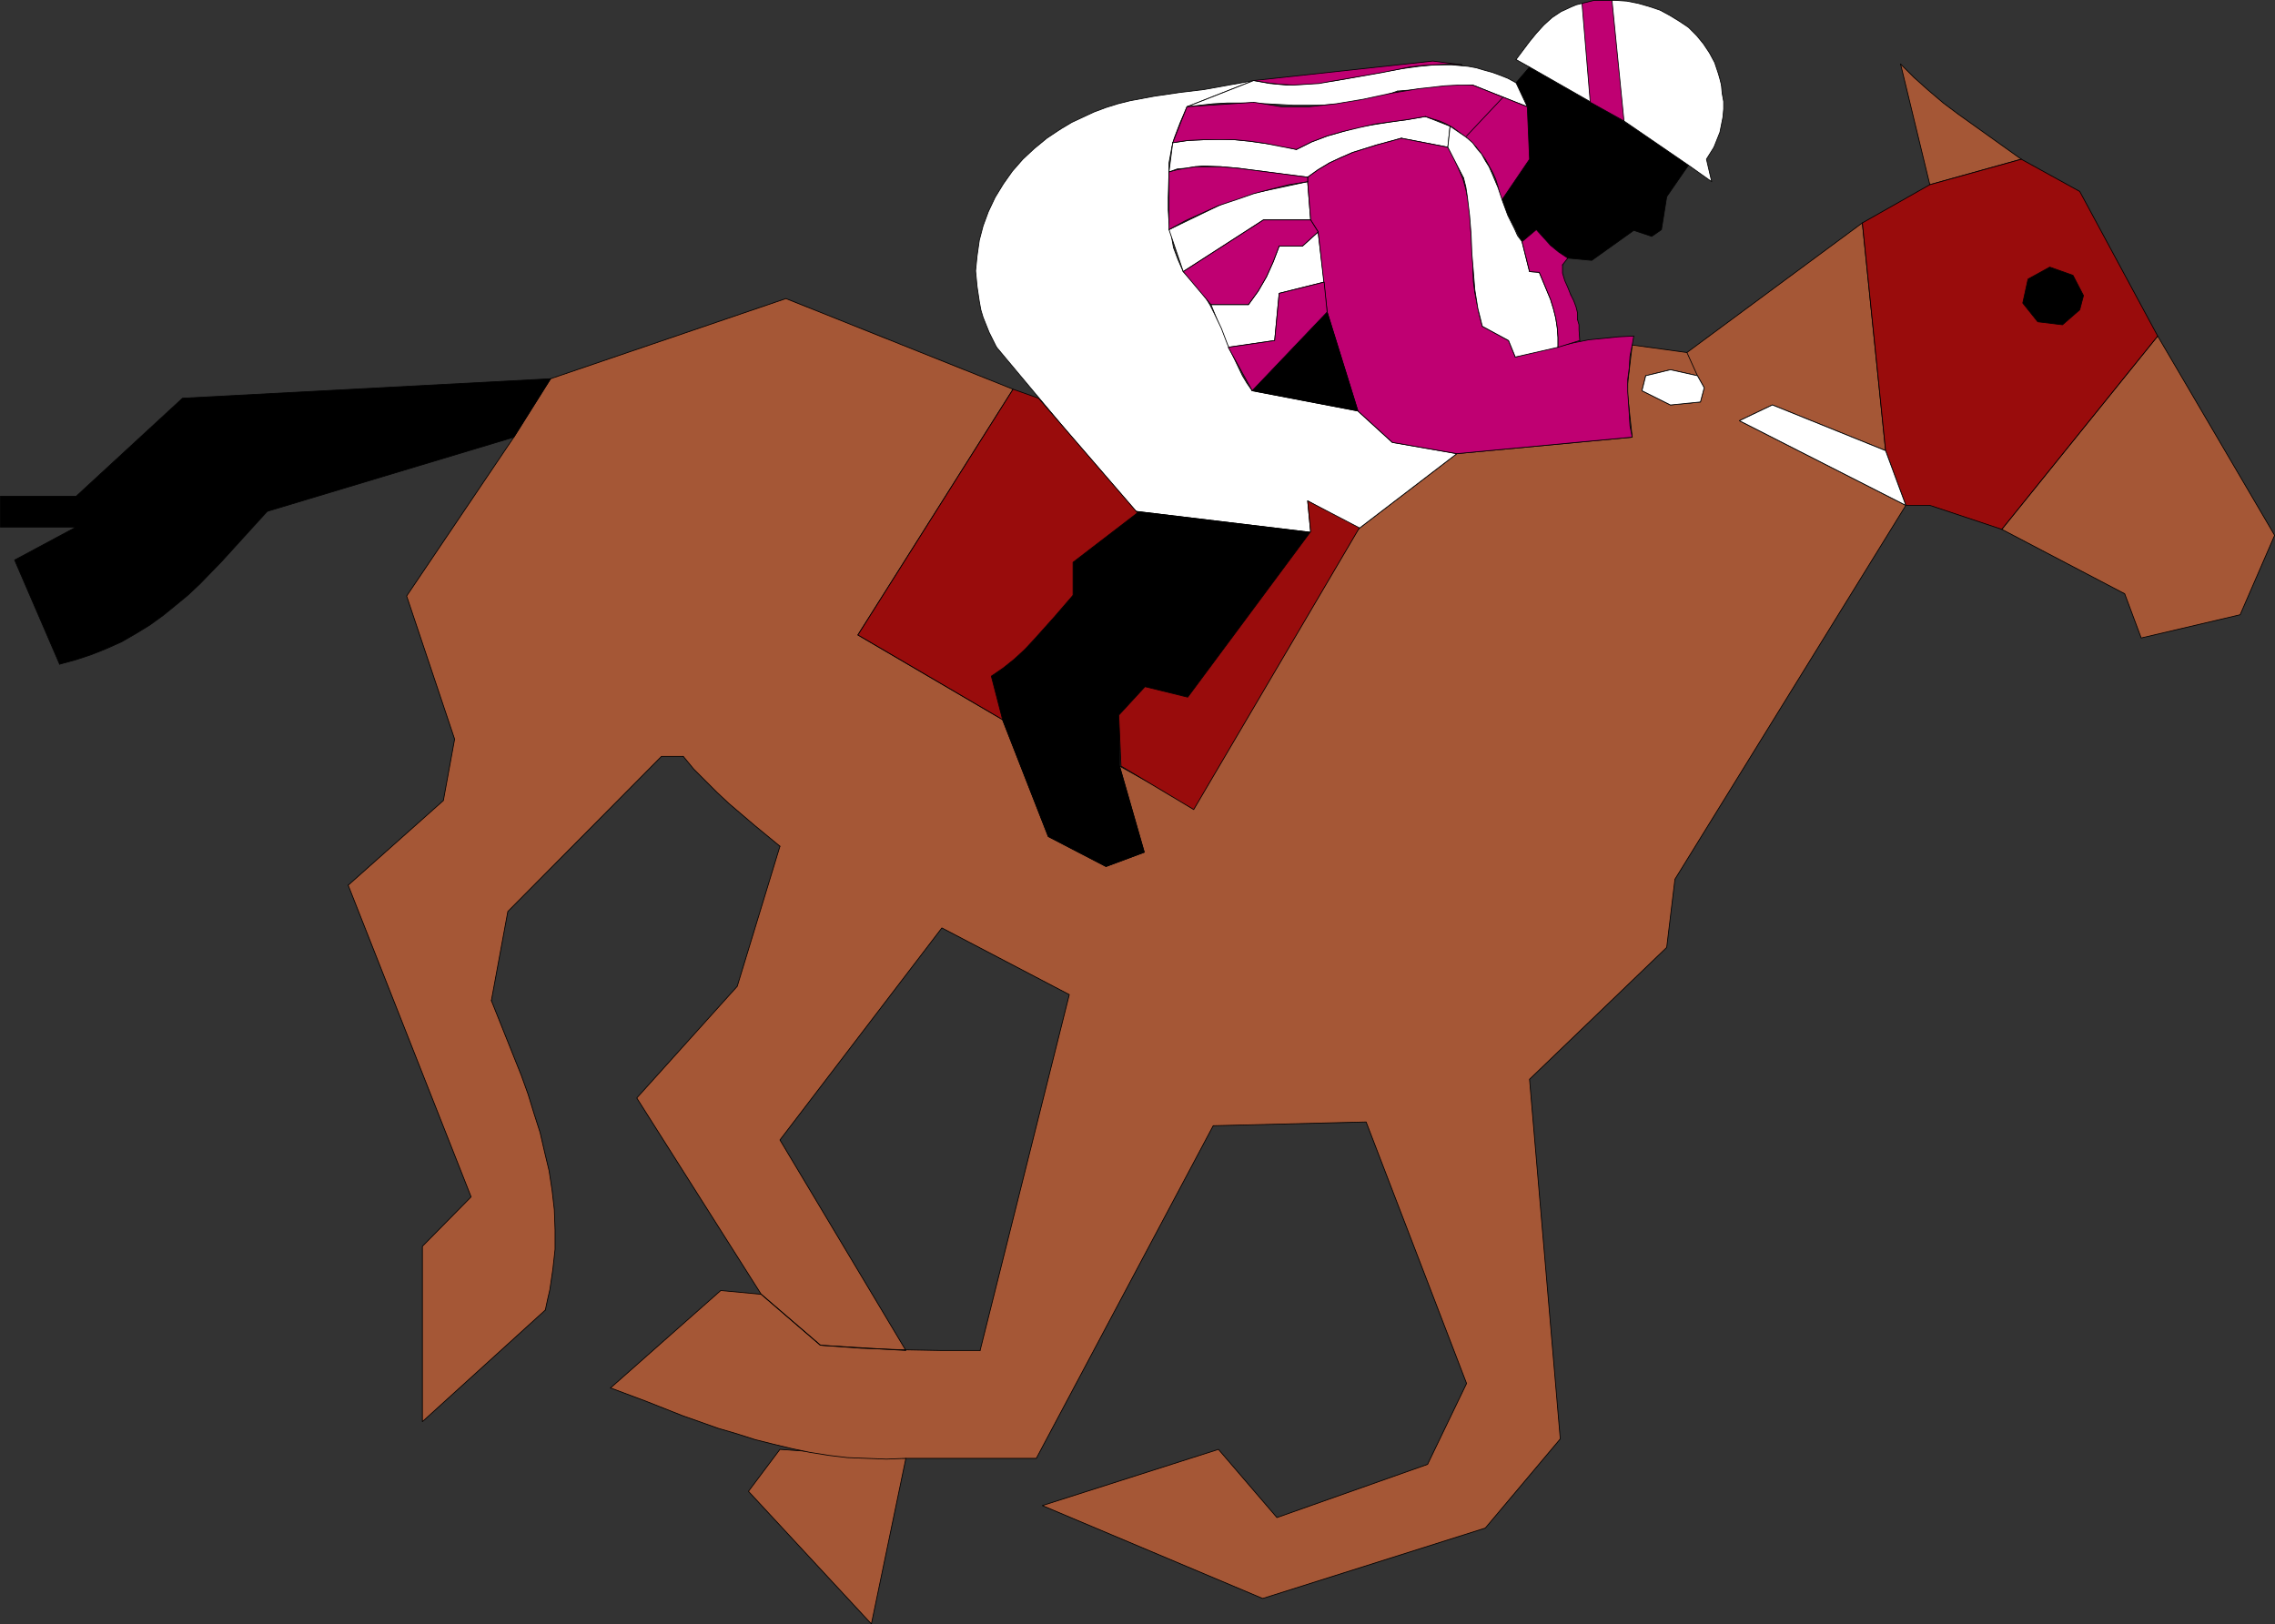 <?xml version="1.0" encoding="UTF-8" standalone="no"?>
<svg
   version="1.0"
   width="129.766mm"
   height="92.671mm"
   id="svg136"
   sodipodi:docname="Horse Racing 18.wmf"
   xmlns:inkscape="http://www.inkscape.org/namespaces/inkscape"
   xmlns:sodipodi="http://sodipodi.sourceforge.net/DTD/sodipodi-0.dtd"
   xmlns="http://www.w3.org/2000/svg"
   xmlns:svg="http://www.w3.org/2000/svg">
  <rect width="100%" height="100%" fill="#333333" stroke="none"/>
  <sodipodi:namedview
     id="namedview136"
     pagecolor="#ffffff"
     bordercolor="#000000"
     borderopacity="0.25"
     inkscape:showpageshadow="2"
     inkscape:pageopacity="0.0"
     inkscape:pagecheckerboard="0"
     inkscape:deskcolor="#d1d1d1"
     inkscape:document-units="mm" />
  <defs
     id="defs1">
    <pattern
       id="WMFhbasepattern"
       patternUnits="userSpaceOnUse"
       width="6"
       height="6"
       x="0"
       y="0" />
  </defs>
  <path
     style="fill:#ffffff;fill-opacity:1;fill-rule:evenodd;stroke:none"
     d="m 264.781,74.881 10.019,-1.454 0.97,-10.178 9.696,-2.423 -1.293,-10.824 -3.394,3.07 h -5.01 l -1.293,3.393 -1.454,3.231 -1.778,3.07 -2.101,2.908 h -8.08 z"
     id="path1" />
  <path
     style="fill:none;stroke:#000000;stroke-width:0.162px;stroke-linecap:round;stroke-linejoin:round;stroke-miterlimit:4;stroke-dasharray:none;stroke-opacity:1"
     d="m 264.781,74.881 10.019,-1.454 0.97,-10.178 9.696,-2.423 -1.293,-10.824 -3.394,3.07 h -5.01"
     id="path2" />
  <path
     style="fill:none;stroke:#000000;stroke-width:0.162px;stroke-linecap:round;stroke-linejoin:round;stroke-miterlimit:4;stroke-dasharray:none;stroke-opacity:1"
     d="m 275.77,53.071 -1.293,3.393 -1.454,3.231 -1.778,3.07 -2.101,2.908"
     id="path3" />
  <path
     style="fill:none;stroke:#000000;stroke-width:0.162px;stroke-linecap:round;stroke-linejoin:round;stroke-miterlimit:4;stroke-dasharray:none;stroke-opacity:1"
     d="m 269.144,65.673 h -8.08 l 3.717,9.209"
     id="path4" />
  <path
     style="fill:#000000;fill-opacity:1;fill-rule:evenodd;stroke:none"
     d="m 323.604,43.378 6.141,-9.047 -0.485,-11.309 -2.424,-5.17 2.909,-3.393 8.726,5.008 8.726,5.008 4.363,2.746 4.202,2.585 4.202,2.908 4.04,2.908 -4.686,6.785 -1.131,7.108 -2.101,1.454 -3.878,-1.292 -9.05,6.462 -5.171,-0.485 -1.939,-1.292 -1.778,-1.454 -1.454,-1.616 -1.616,-1.777 -3.07,2.585 z"
     id="path5" />
  <path
     style="fill:none;stroke:#000000;stroke-width:0.162px;stroke-linecap:round;stroke-linejoin:round;stroke-miterlimit:4;stroke-dasharray:none;stroke-opacity:1"
     d="m 323.604,43.378 6.141,-9.047 -0.485,-11.309 -2.424,-5.17 2.909,-3.393"
     id="path6" />
  <path
     style="fill:none;stroke:#000000;stroke-width:0.162px;stroke-linecap:round;stroke-linejoin:round;stroke-miterlimit:4;stroke-dasharray:none;stroke-opacity:1"
     d="m 329.744,14.459 8.726,5.008 8.726,5.008 4.363,2.746 4.202,2.585 4.202,2.908 4.04,2.908"
     id="path7" />
  <path
     style="fill:none;stroke:#000000;stroke-width:0.162px;stroke-linecap:round;stroke-linejoin:round;stroke-miterlimit:4;stroke-dasharray:none;stroke-opacity:1"
     d="m 364.004,35.623 -4.686,6.785 -1.131,7.108 -2.101,1.454 -3.878,-1.292 -9.05,6.462 -5.171,-0.485"
     id="path8" />
  <path
     style="fill:none;stroke:#000000;stroke-width:0.162px;stroke-linecap:round;stroke-linejoin:round;stroke-miterlimit:4;stroke-dasharray:none;stroke-opacity:1"
     d="m 337.986,55.656 -1.939,-1.292 -1.778,-1.454 -1.454,-1.616 -1.616,-1.777"
     id="path9" />
  <path
     style="fill:none;stroke:#000000;stroke-width:0.162px;stroke-linecap:round;stroke-linejoin:round;stroke-miterlimit:4;stroke-dasharray:none;stroke-opacity:1"
     d="m 331.199,49.517 -3.07,2.585 -4.525,-8.724"
     id="path10" />
  <path
     style="fill:#a55736;fill-opacity:1;fill-rule:evenodd;stroke:none"
     d="m 431.552,114.14 26.502,13.894 3.555,9.532 21.331,-5.008 7.434,-17.125 -25.21,-42.974 z"
     id="path11" />
  <path
     style="fill:none;stroke:#000000;stroke-width:0.162px;stroke-linecap:round;stroke-linejoin:round;stroke-miterlimit:4;stroke-dasharray:none;stroke-opacity:1"
     d="m 431.552,114.14 26.502,13.894 3.555,9.532 21.331,-5.008 7.434,-17.125 -25.21,-42.974 -33.613,41.682"
     id="path12" />
  <path
     style="fill:#a55736;fill-opacity:1;fill-rule:evenodd;stroke:none"
     d="m 416.039,39.824 -6.302,-26.011 2.909,2.908 3.07,2.746 3.232,2.746 3.232,2.423 6.787,4.847 6.787,4.847 z"
     id="path13" />
  <path
     style="fill:none;stroke:#000000;stroke-width:0.162px;stroke-linecap:round;stroke-linejoin:round;stroke-miterlimit:4;stroke-dasharray:none;stroke-opacity:1"
     d="M 416.039,39.824 409.736,13.813"
     id="path14" />
  <path
     style="fill:none;stroke:#000000;stroke-width:0.162px;stroke-linecap:round;stroke-linejoin:round;stroke-miterlimit:4;stroke-dasharray:none;stroke-opacity:1"
     d="m 409.736,13.813 2.909,2.908 3.07,2.746 3.232,2.746 3.232,2.423 6.787,4.847 6.787,4.847"
     id="path15" />
  <path
     style="fill:none;stroke:#000000;stroke-width:0.162px;stroke-linecap:round;stroke-linejoin:round;stroke-miterlimit:4;stroke-dasharray:none;stroke-opacity:1"
     d="m 435.754,34.331 -19.715,5.493"
     id="path16" />
  <path
     style="fill:#a55736;fill-opacity:1;fill-rule:evenodd;stroke:none"
     d="m 195.293,314.47 -7.434,35.704 -26.502,-28.595 6.787,-9.047 z"
     id="path17" />
  <path
     style="fill:none;stroke:#000000;stroke-width:0.162px;stroke-linecap:round;stroke-linejoin:round;stroke-miterlimit:4;stroke-dasharray:none;stroke-opacity:1"
     d="m 195.293,314.47 -7.434,35.704 -26.502,-28.595 6.787,-9.047 27.149,1.939"
     id="path18" />
  <path
     style="fill:#a55736;fill-opacity:1;fill-rule:evenodd;stroke:none"
     d="m 75.063,190.879 26.502,67.207 -10.504,10.663 v 37.804 l 26.502,-24.072 0.485,-2.262 0.485,-2.1 0.646,-4.362 0.485,-4.362 v -4.2 l -0.162,-4.362 -0.485,-4.2 -0.646,-4.2 -0.97,-4.039 -0.97,-4.2 -1.293,-4.039 -1.293,-4.2 -1.454,-4.039 -3.232,-8.078 -3.232,-8.078 3.555,-19.225 33.128,-33.442 h 4.686 l 2.262,2.746 2.586,2.585 2.424,2.423 2.586,2.423 5.494,4.685 5.494,4.524 -9.211,30.211 -21.654,24.072 26.826,42.328 12.766,10.986 18.422,1.131 -27.149,-45.397 34.906,-45.72 27.472,14.379 -19.23,76.739 h -8.565 l -8.565,-0.162 -8.565,-0.323 -8.726,-0.646 -12.766,-10.986 -8.726,-0.808 -23.755,21.002 7.757,2.908 7.757,3.07 7.757,2.746 3.878,1.131 4.04,1.292 3.878,0.969 4.04,0.969 3.878,0.808 4.04,0.646 4.04,0.485 4.202,0.162 4.202,0.162 4.202,-0.162 h 28.118 l 38.138,-71.731 32.966,-0.808 21.654,56.383 -8.403,17.448 -32.482,11.471 -12.605,-14.702 -37.976,12.117 47.51,20.033 47.995,-15.186 16.16,-19.225 -6.626,-77.547 29.573,-28.434 1.778,-14.702 49.773,-80.617 -35.875,-18.256 7.11,-3.393 24.402,9.855 -5.01,-49.113 -37.814,27.949 2.262,5.008 1.454,2.585 -0.808,3.07 -6.464,0.646 -6.141,-3.07 0.808,-3.231 5.333,-1.292 5.818,1.292 -2.262,-5.008 -11.797,-1.616 -1.131,9.532 1.131,10.34 -37.814,3.554 -21.331,16.317 -35.39,59.937 -15.998,-8.886 5.333,18.579 -8.242,3.07 -12.443,-6.462 -9.858,-25.203 -31.189,-18.256 33.451,-52.99 -48.965,-19.548 -50.742,17.287 -7.918,12.601 -23.109,34.25 10.342,30.857 -2.424,13.248 z"
     id="path19" />
  <path
     style="fill:none;stroke:#000000;stroke-width:0.162px;stroke-linecap:round;stroke-linejoin:round;stroke-miterlimit:4;stroke-dasharray:none;stroke-opacity:1"
     d="m 75.063,190.879 26.502,67.207 -10.504,10.663 v 37.804 l 26.502,-24.072"
     id="path20" />
  <path
     style="fill:none;stroke:#000000;stroke-width:0.162px;stroke-linecap:round;stroke-linejoin:round;stroke-miterlimit:4;stroke-dasharray:none;stroke-opacity:1"
     d="m 117.564,282.481 0.485,-2.262 0.485,-2.1 0.646,-4.362 0.485,-4.362 v -4.2 l -0.162,-4.362 -0.485,-4.2 -0.646,-4.2 -0.97,-4.039 -0.97,-4.2 -1.293,-4.039 -1.293,-4.2 -1.454,-4.039 -3.232,-8.078 -3.232,-8.078"
     id="path21" />
  <path
     style="fill:none;stroke:#000000;stroke-width:0.162px;stroke-linecap:round;stroke-linejoin:round;stroke-miterlimit:4;stroke-dasharray:none;stroke-opacity:1"
     d="m 105.929,215.759 3.555,-19.225 33.128,-33.442 h 4.686"
     id="path22" />
  <path
     style="fill:none;stroke:#000000;stroke-width:0.162px;stroke-linecap:round;stroke-linejoin:round;stroke-miterlimit:4;stroke-dasharray:none;stroke-opacity:1"
     d="m 147.298,163.091 2.262,2.746 2.586,2.585 2.424,2.423 2.586,2.423 5.494,4.685 5.494,4.524"
     id="path23" />
  <path
     style="fill:none;stroke:#000000;stroke-width:0.162px;stroke-linecap:round;stroke-linejoin:round;stroke-miterlimit:4;stroke-dasharray:none;stroke-opacity:1"
     d="m 168.145,182.478 -9.211,30.211 -21.654,24.072 26.826,42.328 12.766,10.986 18.422,1.131 -27.149,-45.397 34.906,-45.72 27.472,14.379 -19.23,76.739"
     id="path24" />
  <path
     style="fill:none;stroke:#000000;stroke-width:0.162px;stroke-linecap:round;stroke-linejoin:round;stroke-miterlimit:4;stroke-dasharray:none;stroke-opacity:1"
     d="m 211.292,291.205 h -8.565 l -8.565,-0.162 -8.565,-0.323 -8.726,-0.646"
     id="path25" />
  <path
     style="fill:none;stroke:#000000;stroke-width:0.162px;stroke-linecap:round;stroke-linejoin:round;stroke-miterlimit:4;stroke-dasharray:none;stroke-opacity:1"
     d="m 176.871,290.075 -12.766,-10.986 -8.726,-0.808 -23.755,21.002"
     id="path26" />
  <path
     style="fill:none;stroke:#000000;stroke-width:0.162px;stroke-linecap:round;stroke-linejoin:round;stroke-miterlimit:4;stroke-dasharray:none;stroke-opacity:1"
     d="m 131.623,299.283 7.757,2.908 7.757,3.07 7.757,2.746 3.878,1.131 4.04,1.292 3.878,0.969 4.04,0.969 3.878,0.808 4.04,0.646 4.04,0.485 4.202,0.162 4.202,0.162 4.202,-0.162"
     id="path27" />
  <path
     style="fill:none;stroke:#000000;stroke-width:0.162px;stroke-linecap:round;stroke-linejoin:round;stroke-miterlimit:4;stroke-dasharray:none;stroke-opacity:1"
     d="m 195.293,314.47 h 28.118 l 38.138,-71.731 32.966,-0.808 21.654,56.383 -8.403,17.448 -32.482,11.471 -12.605,-14.702 -37.976,12.117 47.51,20.033 47.995,-15.186 16.16,-19.225 -6.626,-77.547 29.573,-28.434 1.778,-14.702 49.773,-80.617 -35.875,-18.256 7.11,-3.393 24.402,9.855 -5.01,-49.113 -37.814,27.949 2.262,5.008 1.454,2.585 -0.808,3.07 -6.464,0.646 -6.141,-3.07 0.808,-3.231 5.333,-1.292 5.818,1.292 -2.262,-5.008 -11.797,-1.616 -1.131,9.532 1.131,10.34 -37.814,3.554 -21.331,16.317 -35.39,59.937 -15.998,-8.886 5.333,18.579 -8.242,3.07 -12.443,-6.462 -9.858,-25.203 -31.189,-18.256 33.451,-52.99 -48.965,-19.548 -50.742,17.287 -7.918,12.601 -23.109,34.25 10.342,30.857 -2.424,13.248 -20.523,18.256"
     id="path28" />
  <path
     style="fill:#000000;fill-opacity:1;fill-rule:evenodd;stroke:none"
     d="M 118.695,81.667 39.35,85.867 16.402,107.031 H 0.081 v 6.624 H 16.402 l -13.251,7.108 9.696,22.456 3.555,-0.969 3.394,-1.131 3.232,-1.292 3.232,-1.454 3.07,-1.777 2.909,-1.777 2.909,-2.1 2.586,-2.1 2.747,-2.262 2.586,-2.423 4.848,-5.008 4.848,-5.331 4.848,-5.331 53.166,-15.994 z"
     id="path29" />
  <path
     style="fill:none;stroke:#000000;stroke-width:0.162px;stroke-linecap:round;stroke-linejoin:round;stroke-miterlimit:4;stroke-dasharray:none;stroke-opacity:1"
     d="M 118.695,81.667 39.35,85.867 16.402,107.031 H 0.081 v 6.624 H 16.402 l -13.251,7.108 9.696,22.456"
     id="path30" />
  <path
     style="fill:none;stroke:#000000;stroke-width:0.162px;stroke-linecap:round;stroke-linejoin:round;stroke-miterlimit:4;stroke-dasharray:none;stroke-opacity:1"
     d="m 12.847,143.22 3.555,-0.969 3.394,-1.131 3.232,-1.292 3.232,-1.454 3.07,-1.777 2.909,-1.777 2.909,-2.1 2.586,-2.1 2.747,-2.262 2.586,-2.423 4.848,-5.008 4.848,-5.331 4.848,-5.331"
     id="path31" />
  <path
     style="fill:none;stroke:#000000;stroke-width:0.162px;stroke-linecap:round;stroke-linejoin:round;stroke-miterlimit:4;stroke-dasharray:none;stroke-opacity:1"
     d="M 57.61,110.262 110.777,94.268 118.695,81.667"
     id="path32" />
  <path
     style="fill:#ffffff;fill-opacity:1;fill-rule:evenodd;stroke:none"
     d="m 282.557,114.786 -0.646,-6.785 10.827,6.139 21.331,-16.317 -13.898,-2.423 -7.434,-6.785 -22.786,-4.362 -1.131,-1.616 -0.97,-1.616 -1.616,-3.393 -1.616,-3.393 -1.293,-3.393 -1.616,-3.393 -0.808,-1.616 -0.97,-1.616 -0.97,-1.454 -1.293,-1.454 -1.293,-1.454 -1.293,-1.292 -1.131,-2.585 -0.97,-2.585 -0.485,-2.746 -0.485,-2.746 -0.162,-2.585 v -2.746 l 0.162,-5.493 V 35.139 l 0.323,-1.777 0.323,-1.777 0.485,-1.777 1.293,-3.393 1.454,-3.393 14.382,-5.654 -2.586,0.485 -2.747,0.485 -5.333,0.969 -5.333,0.646 -5.494,0.808 -5.171,0.969 -2.586,0.646 -2.586,0.808 -2.586,0.969 -2.424,1.131 -2.424,1.131 -2.424,1.454 -2.909,1.939 -2.747,2.262 -2.424,2.262 -2.262,2.585 -1.939,2.746 -1.778,2.908 -1.454,3.07 -1.131,3.07 -0.808,3.07 -0.485,3.393 -0.323,3.231 0.323,3.393 0.485,3.231 0.323,1.777 0.485,1.616 0.646,1.616 0.646,1.616 0.808,1.616 0.808,1.616 7.434,8.886 7.434,8.886 15.19,17.61 z"
     id="path33" />
  <path
     style="fill:none;stroke:#000000;stroke-width:0.162px;stroke-linecap:round;stroke-linejoin:round;stroke-miterlimit:4;stroke-dasharray:none;stroke-opacity:1"
     d="m 282.557,114.786 -0.646,-6.785 10.827,6.139 21.331,-16.317 -13.898,-2.423 -7.434,-6.785 -22.786,-4.362"
     id="path34" />
  <path
     style="fill:none;stroke:#000000;stroke-width:0.162px;stroke-linecap:round;stroke-linejoin:round;stroke-miterlimit:4;stroke-dasharray:none;stroke-opacity:1"
     d="m 269.952,84.252 -1.131,-1.616 -0.97,-1.616 -1.616,-3.393 -1.616,-3.393 -1.293,-3.393 -1.616,-3.393 -0.808,-1.616 -0.97,-1.616 -0.97,-1.454 -1.293,-1.454 -1.293,-1.454 -1.293,-1.292"
     id="path35" />
  <path
     style="fill:none;stroke:#000000;stroke-width:0.162px;stroke-linecap:round;stroke-linejoin:round;stroke-miterlimit:4;stroke-dasharray:none;stroke-opacity:1"
     d="m 255.085,58.564 -1.131,-2.585 -0.97,-2.585 -0.485,-2.746 -0.485,-2.746 -0.162,-2.585 v -2.746 l 0.162,-5.493"
     id="path36" />
  <path
     style="fill:none;stroke:#000000;stroke-width:0.162px;stroke-linecap:round;stroke-linejoin:round;stroke-miterlimit:4;stroke-dasharray:none;stroke-opacity:1"
     d="M 252.015,37.077 V 35.139 l 0.323,-1.777 0.323,-1.777 0.485,-1.777 1.293,-3.393 1.454,-3.393"
     id="path37" />
  <path
     style="fill:none;stroke:#000000;stroke-width:0.162px;stroke-linecap:round;stroke-linejoin:round;stroke-miterlimit:4;stroke-dasharray:none;stroke-opacity:1"
     d="m 255.893,23.022 14.382,-5.654"
     id="path38" />
  <path
     style="fill:none;stroke:#000000;stroke-width:0.162px;stroke-linecap:round;stroke-linejoin:round;stroke-miterlimit:4;stroke-dasharray:none;stroke-opacity:1"
     d="m 270.276,17.367 -2.586,0.485 -2.747,0.485 -5.333,0.969 -5.333,0.646 -5.494,0.808 -5.171,0.969 -2.586,0.646 -2.586,0.808 -2.586,0.969 -2.424,1.131 -2.424,1.131 -2.424,1.454"
     id="path39" />
  <path
     style="fill:none;stroke:#000000;stroke-width:0.162px;stroke-linecap:round;stroke-linejoin:round;stroke-miterlimit:4;stroke-dasharray:none;stroke-opacity:1"
     d="m 228.583,27.869 -2.909,1.939 -2.747,2.262 -2.424,2.262 -2.262,2.585 -1.939,2.746 -1.778,2.908 -1.454,3.07 -1.131,3.07 -0.808,3.07 -0.485,3.393 -0.323,3.231 0.323,3.393 0.485,3.231 0.323,1.777 0.485,1.616 0.646,1.616 0.646,1.616 0.808,1.616 0.808,1.616"
     id="path40" />
  <path
     style="fill:none;stroke:#000000;stroke-width:0.162px;stroke-linecap:round;stroke-linejoin:round;stroke-miterlimit:4;stroke-dasharray:none;stroke-opacity:1"
     d="m 214.847,74.881 7.434,8.886 7.434,8.886 15.19,17.61"
     id="path41" />
  <path
     style="fill:none;stroke:#000000;stroke-width:0.162px;stroke-linecap:round;stroke-linejoin:round;stroke-miterlimit:4;stroke-dasharray:none;stroke-opacity:1"
     d="m 244.905,110.262 37.653,4.524"
     id="path42" />
  <path
     style="fill:#000000;fill-opacity:1;fill-rule:evenodd;stroke:none"
     d="m 241.349,165.191 v -10.986 l 5.979,-5.978 8.888,2.1 26.341,-35.542 -37.653,-4.524 -13.574,10.501 v 7.27 l -1.939,2.423 -2.101,2.423 -4.04,4.685 -2.101,2.262 -2.424,2.1 -2.424,2.1 -2.586,1.777 2.424,9.37 9.858,25.203 12.443,6.462 8.242,-3.07 z"
     id="path43" />
  <path
     style="fill:none;stroke:#000000;stroke-width:0.162px;stroke-linecap:round;stroke-linejoin:round;stroke-miterlimit:4;stroke-dasharray:none;stroke-opacity:1"
     d="m 241.349,165.191 v -10.986 l 5.979,-5.978 8.888,2.1 26.341,-35.542 -37.653,-4.524 -13.574,10.501 v 7.27"
     id="path44" />
  <path
     style="fill:none;stroke:#000000;stroke-width:0.162px;stroke-linecap:round;stroke-linejoin:round;stroke-miterlimit:4;stroke-dasharray:none;stroke-opacity:1"
     d="m 231.33,128.033 -1.939,2.423 -2.101,2.423 -4.04,4.685 -2.101,2.262 -2.424,2.1 -2.424,2.1 -2.586,1.777"
     id="path45" />
  <path
     style="fill:none;stroke:#000000;stroke-width:0.162px;stroke-linecap:round;stroke-linejoin:round;stroke-miterlimit:4;stroke-dasharray:none;stroke-opacity:1"
     d="m 213.716,145.805 2.424,9.37 9.858,25.203 12.443,6.462 8.242,-3.07 -5.333,-18.579"
     id="path46" />
  <path
     style="fill:#ffffff;fill-opacity:1;fill-rule:evenodd;stroke:none"
     d="m 255.893,23.022 2.747,-0.323 2.909,-0.323 2.909,-0.162 h 2.909 l 5.656,0.162 5.818,0.323 h 5.656 l 2.747,-0.162 2.909,-0.162 2.747,-0.485 2.747,-0.485 2.909,-0.808 2.747,-0.969 16.16,-1.292 11.797,4.685 -2.424,-5.17 -1.778,-0.969 -1.616,-0.646 -1.778,-0.646 -1.778,-0.485 -1.616,-0.485 -1.778,-0.323 -3.555,-0.323 h -3.555 l -3.394,0.323 -3.555,0.485 -3.717,0.646 -7.11,1.292 -3.555,0.646 -3.555,0.485 -3.555,0.323 -3.555,0.162 -3.555,-0.323 -1.778,-0.323 -1.778,-0.323 z"
     id="path47" />
  <path
     style="fill:none;stroke:#000000;stroke-width:0.162px;stroke-linecap:round;stroke-linejoin:round;stroke-miterlimit:4;stroke-dasharray:none;stroke-opacity:1"
     d="m 255.893,23.022 2.747,-0.323 2.909,-0.323 2.909,-0.162 h 2.909 l 5.656,0.162 5.818,0.323 h 5.656 l 2.747,-0.162 2.909,-0.162 2.747,-0.485 2.747,-0.485 2.909,-0.808 2.747,-0.969"
     id="path48" />
  <path
     style="fill:none;stroke:#000000;stroke-width:0.162px;stroke-linecap:round;stroke-linejoin:round;stroke-miterlimit:4;stroke-dasharray:none;stroke-opacity:1"
     d="m 301.303,19.629 16.16,-1.292 11.797,4.685 -2.424,-5.17"
     id="path49" />
  <path
     style="fill:none;stroke:#000000;stroke-width:0.162px;stroke-linecap:round;stroke-linejoin:round;stroke-miterlimit:4;stroke-dasharray:none;stroke-opacity:1"
     d="m 326.836,17.852 -1.778,-0.969 -1.616,-0.646 -1.778,-0.646 -1.778,-0.485 -1.616,-0.485 -1.778,-0.323 -3.555,-0.323 h -3.555 l -3.394,0.323 -3.555,0.485 -3.717,0.646 -7.11,1.292 -3.555,0.646 -3.555,0.485 -3.555,0.323 -3.555,0.162 -3.555,-0.323 -1.778,-0.323 -1.778,-0.323"
     id="path50" />
  <path
     style="fill:none;stroke:#000000;stroke-width:0.162px;stroke-linecap:round;stroke-linejoin:round;stroke-miterlimit:4;stroke-dasharray:none;stroke-opacity:1"
     d="M 270.276,17.367 255.893,23.022"
     id="path51" />
  <path
     style="fill:#ffffff;fill-opacity:1;fill-rule:evenodd;stroke:none"
     d="m 252.015,37.077 1.778,-0.646 1.939,-0.162 1.939,-0.323 1.778,-0.162 3.717,0.162 3.717,0.323 3.717,0.485 3.717,0.485 3.717,0.485 3.878,0.485 2.262,-1.616 2.424,-1.454 2.424,-1.131 2.586,-1.131 2.586,-0.808 2.586,-0.808 5.333,-1.454 10.019,1.939 0.485,-4.524 -5.333,-2.1 -3.717,0.646 -3.555,0.485 -7.11,1.131 -3.394,0.969 -3.394,0.969 -3.394,1.292 -1.616,0.808 -1.616,0.808 -3.394,-0.808 -3.232,-0.485 -3.394,-0.485 -3.232,-0.323 -3.394,-0.162 -3.394,0.162 -3.394,0.162 -3.232,0.485 z"
     id="path52" />
  <path
     style="fill:none;stroke:#000000;stroke-width:0.162px;stroke-linecap:round;stroke-linejoin:round;stroke-miterlimit:4;stroke-dasharray:none;stroke-opacity:1"
     d="m 252.015,37.077 1.778,-0.646 1.939,-0.162 1.939,-0.323 1.778,-0.162 3.717,0.162 3.717,0.323 3.717,0.485 3.717,0.485 3.717,0.485 3.878,0.485"
     id="path53" />
  <path
     style="fill:none;stroke:#000000;stroke-width:0.162px;stroke-linecap:round;stroke-linejoin:round;stroke-miterlimit:4;stroke-dasharray:none;stroke-opacity:1"
     d="m 281.911,38.208 2.262,-1.616 2.424,-1.454 2.424,-1.131 2.586,-1.131 2.586,-0.808 2.586,-0.808 5.333,-1.454"
     id="path54" />
  <path
     style="fill:none;stroke:#000000;stroke-width:0.162px;stroke-linecap:round;stroke-linejoin:round;stroke-miterlimit:4;stroke-dasharray:none;stroke-opacity:1"
     d="m 302.111,29.807 10.019,1.939 0.485,-4.524 -5.333,-2.1"
     id="path55" />
  <path
     style="fill:none;stroke:#000000;stroke-width:0.162px;stroke-linecap:round;stroke-linejoin:round;stroke-miterlimit:4;stroke-dasharray:none;stroke-opacity:1"
     d="m 307.282,25.122 -3.717,0.646 -3.555,0.485 -7.11,1.131 -3.394,0.969 -3.394,0.969 -3.394,1.292 -1.616,0.808 -1.616,0.808"
     id="path56" />
  <path
     style="fill:none;stroke:#000000;stroke-width:0.162px;stroke-linecap:round;stroke-linejoin:round;stroke-miterlimit:4;stroke-dasharray:none;stroke-opacity:1"
     d="m 279.487,32.231 -3.394,-0.808 -3.232,-0.485 -3.394,-0.485 -3.232,-0.323 -3.394,-0.162 -3.394,0.162 -3.394,0.162 -3.232,0.485"
     id="path57" />
  <path
     style="fill:none;stroke:#000000;stroke-width:0.162px;stroke-linecap:round;stroke-linejoin:round;stroke-miterlimit:4;stroke-dasharray:none;stroke-opacity:1"
     d="m 252.823,30.777 -0.808,6.301"
     id="path58" />
  <path
     style="fill:#ffffff;fill-opacity:1;fill-rule:evenodd;stroke:none"
     d="m 255.085,58.564 17.291,-11.147 h 10.181 l -0.646,-8.239 -15.19,3.231 -14.706,7.108 z"
     id="path59" />
  <path
     style="fill:none;stroke:#000000;stroke-width:0.162px;stroke-linecap:round;stroke-linejoin:round;stroke-miterlimit:4;stroke-dasharray:none;stroke-opacity:1"
     d="m 255.085,58.564 17.291,-11.147 h 10.181 l -0.646,-8.239 -15.19,3.231 -14.706,7.108 3.07,9.047"
     id="path60" />
  <path
     style="fill:#bf0072;fill-opacity:1;fill-rule:evenodd;stroke:none"
     d="m 351.884,94.268 -37.814,3.554 -13.898,-2.423 -7.434,-6.785 -6.626,-21.325 -0.97,-8.724 -0.97,-8.562 -1.616,-2.585 -0.646,-8.239 v -0.969 l 2.262,-1.616 2.424,-1.454 2.424,-1.131 2.586,-1.131 2.586,-0.808 2.586,-0.808 5.333,-1.454 10.019,1.939 1.293,2.262 0.97,2.262 0.97,2.262 0.646,2.262 0.485,2.423 0.323,2.423 0.323,5.008 0.323,5.008 0.162,5.008 0.323,2.423 0.485,2.423 0.485,2.423 0.646,2.423 v 0 l 5.656,3.07 1.454,3.554 3.07,-0.808 3.232,-0.808 6.302,-1.454 3.232,-0.646 3.232,-0.323 3.232,-0.323 3.232,-0.162 -0.323,1.939 -0.485,2.423 -0.162,2.585 -0.323,2.423 v 2.585 l 0.162,2.423 0.162,2.423 0.162,2.585 z"
     id="path61" />
  <path
     style="fill:none;stroke:#000000;stroke-width:0.162px;stroke-linecap:round;stroke-linejoin:round;stroke-miterlimit:4;stroke-dasharray:none;stroke-opacity:1"
     d="m 351.884,94.268 -37.814,3.554 -13.898,-2.423 -7.434,-6.785 -6.626,-21.325"
     id="path62" />
  <path
     style="fill:none;stroke:#000000;stroke-width:0.162px;stroke-linecap:round;stroke-linejoin:round;stroke-miterlimit:4;stroke-dasharray:none;stroke-opacity:1"
     d="m 286.112,67.288 -0.97,-8.724 -0.97,-8.562"
     id="path63" />
  <path
     style="fill:none;stroke:#000000;stroke-width:0.162px;stroke-linecap:round;stroke-linejoin:round;stroke-miterlimit:4;stroke-dasharray:none;stroke-opacity:1"
     d="m 284.173,50.002 -1.616,-2.585 -0.646,-8.239 v -0.969"
     id="path64" />
  <path
     style="fill:none;stroke:#000000;stroke-width:0.162px;stroke-linecap:round;stroke-linejoin:round;stroke-miterlimit:4;stroke-dasharray:none;stroke-opacity:1"
     d="m 281.911,38.208 2.262,-1.616 2.424,-1.454 2.424,-1.131 2.586,-1.131 2.586,-0.808 2.586,-0.808 5.333,-1.454"
     id="path65" />
  <path
     style="fill:none;stroke:#000000;stroke-width:0.162px;stroke-linecap:round;stroke-linejoin:round;stroke-miterlimit:4;stroke-dasharray:none;stroke-opacity:1"
     d="m 302.111,29.807 10.019,1.939"
     id="path66" />
  <path
     style="fill:none;stroke:#000000;stroke-width:0.162px;stroke-linecap:round;stroke-linejoin:round;stroke-miterlimit:4;stroke-dasharray:none;stroke-opacity:1"
     d="m 312.13,31.746 1.293,2.262 0.97,2.262 0.97,2.262 0.646,2.262 0.485,2.423 0.323,2.423 0.323,5.008 0.323,5.008 0.162,5.008 0.323,2.423 0.485,2.423 0.485,2.423 0.646,2.423"
     id="path67" />
  <path
     style="fill:none;stroke:#000000;stroke-width:0.162px;stroke-linecap:round;stroke-linejoin:round;stroke-miterlimit:4;stroke-dasharray:none;stroke-opacity:1"
     d="m 319.564,70.358 5.656,3.07 1.454,3.554"
     id="path68" />
  <path
     style="fill:none;stroke:#000000;stroke-width:0.162px;stroke-linecap:round;stroke-linejoin:round;stroke-miterlimit:4;stroke-dasharray:none;stroke-opacity:1"
     d="m 326.674,76.982 3.07,-0.808 3.232,-0.808 6.302,-1.454 3.232,-0.646 3.232,-0.323 3.232,-0.323 3.232,-0.162"
     id="path69" />
  <path
     style="fill:none;stroke:#000000;stroke-width:0.162px;stroke-linecap:round;stroke-linejoin:round;stroke-miterlimit:4;stroke-dasharray:none;stroke-opacity:1"
     d="m 352.207,72.458 -0.323,1.939"
     id="path70" />
  <path
     style="fill:none;stroke:#000000;stroke-width:0.162px;stroke-linecap:round;stroke-linejoin:round;stroke-miterlimit:4;stroke-dasharray:none;stroke-opacity:1"
     d="m 351.884,74.397 -0.485,2.423 -0.162,2.585 -0.323,2.423 v 2.585 l 0.162,2.423 0.162,2.423 0.162,2.585 0.485,2.423"
     id="path71" />
  <path
     style="fill:#ffffff;fill-opacity:1;fill-rule:evenodd;stroke:none"
     d="m 360.125,79.728 -5.333,1.292 -0.808,3.231 6.141,3.07 6.464,-0.646 0.808,-3.07 -1.454,-2.585 z"
     id="path72" />
  <path
     style="fill:none;stroke:#000000;stroke-width:0.162px;stroke-linecap:round;stroke-linejoin:round;stroke-miterlimit:4;stroke-dasharray:none;stroke-opacity:1"
     d="m 360.125,79.728 -5.333,1.292 -0.808,3.231 6.141,3.07 6.464,-0.646 0.808,-3.07 -1.454,-2.585 -5.818,-1.292"
     id="path73" />
  <path
     style="fill:#000000;fill-opacity:1;fill-rule:evenodd;stroke:none"
     d="m 269.952,84.252 16.16,-16.963 6.626,21.325 z"
     id="path74" />
  <path
     style="fill:none;stroke:#000000;stroke-width:0.162px;stroke-linecap:round;stroke-linejoin:round;stroke-miterlimit:4;stroke-dasharray:none;stroke-opacity:1"
     d="M 269.952,84.252 286.112,67.288 292.738,88.614 269.952,84.252"
     id="path75" />
  <path
     style="fill:#bf0072;fill-opacity:1;fill-rule:evenodd;stroke:none"
     d="m 286.112,67.288 -0.646,-6.462 -9.696,2.423 -0.97,10.178 -10.019,1.454 5.171,9.37 z"
     id="path76" />
  <path
     style="fill:none;stroke:#000000;stroke-width:0.162px;stroke-linecap:round;stroke-linejoin:round;stroke-miterlimit:4;stroke-dasharray:none;stroke-opacity:1"
     d="m 286.112,67.288 -0.646,-6.462 -9.696,2.423 -0.97,10.178 -10.019,1.454 5.171,9.37 16.16,-16.963"
     id="path77" />
  <path
     style="fill:#bf0072;fill-opacity:1;fill-rule:evenodd;stroke:none"
     d="m 284.173,50.002 -3.394,3.07 h -5.01 l -1.293,3.393 -1.454,3.231 -1.778,3.07 -2.101,2.908 h -8.08 l -5.979,-7.108 17.291,-11.147 h 10.181 z"
     id="path78" />
  <path
     style="fill:none;stroke:#000000;stroke-width:0.162px;stroke-linecap:round;stroke-linejoin:round;stroke-miterlimit:4;stroke-dasharray:none;stroke-opacity:1"
     d="m 284.173,50.002 -3.394,3.07 h -5.01"
     id="path79" />
  <path
     style="fill:none;stroke:#000000;stroke-width:0.162px;stroke-linecap:round;stroke-linejoin:round;stroke-miterlimit:4;stroke-dasharray:none;stroke-opacity:1"
     d="m 275.77,53.071 -1.293,3.393 -1.454,3.231 -1.778,3.07 -2.101,2.908"
     id="path80" />
  <path
     style="fill:none;stroke:#000000;stroke-width:0.162px;stroke-linecap:round;stroke-linejoin:round;stroke-miterlimit:4;stroke-dasharray:none;stroke-opacity:1"
     d="m 269.144,65.673 h -8.08 l -5.979,-7.108 17.291,-11.147 h 10.181 l 1.616,2.585"
     id="path81" />
  <path
     style="fill:#bf0072;fill-opacity:1;fill-rule:evenodd;stroke:none"
     d="m 281.911,39.177 v -0.969 l -3.717,-0.485 -3.717,-0.485 -7.595,-0.969 -3.717,-0.323 h -3.717 -1.778 l -1.939,0.323 -1.939,0.323 -1.778,0.485 V 49.517 l 3.555,-1.939 3.555,-1.616 3.555,-1.616 3.878,-1.292 3.717,-1.292 3.717,-0.969 3.878,-0.969 z"
     id="path82" />
  <path
     style="fill:none;stroke:#000000;stroke-width:0.162px;stroke-linecap:round;stroke-linejoin:round;stroke-miterlimit:4;stroke-dasharray:none;stroke-opacity:1"
     d="M 281.911,39.177 V 38.208"
     id="path83" />
  <path
     style="fill:none;stroke:#000000;stroke-width:0.162px;stroke-linecap:round;stroke-linejoin:round;stroke-miterlimit:4;stroke-dasharray:none;stroke-opacity:1"
     d="m 281.911,38.208 -3.717,-0.485 -3.717,-0.485 -7.595,-0.969 -3.717,-0.323 h -3.717 -1.778 l -1.939,0.323 -1.939,0.323 -1.778,0.485"
     id="path84" />
  <path
     style="fill:none;stroke:#000000;stroke-width:0.162px;stroke-linecap:round;stroke-linejoin:round;stroke-miterlimit:4;stroke-dasharray:none;stroke-opacity:1"
     d="M 252.015,37.077 V 49.517"
     id="path85" />
  <path
     style="fill:none;stroke:#000000;stroke-width:0.162px;stroke-linecap:round;stroke-linejoin:round;stroke-miterlimit:4;stroke-dasharray:none;stroke-opacity:1"
     d="m 252.015,49.517 3.555,-1.939 3.555,-1.616 3.555,-1.616 3.878,-1.292 3.717,-1.292 3.717,-0.969 3.878,-0.969 4.04,-0.646"
     id="path86" />
  <path
     style="fill:#bf0072;fill-opacity:1;fill-rule:evenodd;stroke:none"
     d="m 252.823,30.777 3.232,-0.485 3.394,-0.162 h 3.394 3.394 l 3.232,0.323 3.394,0.485 3.232,0.646 3.394,0.646 1.616,-0.808 1.616,-0.808 3.394,-1.292 3.394,-0.969 3.394,-0.808 3.555,-0.808 3.555,-0.485 3.555,-0.485 3.717,-0.646 1.454,0.485 1.616,0.485 1.454,0.646 1.454,0.808 1.293,0.969 1.293,0.969 1.293,1.131 1.131,1.131 0.97,1.292 0.97,1.292 0.808,1.454 0.808,1.454 0.646,1.454 0.485,1.616 0.323,1.616 0.323,1.454 6.141,-9.047 -0.485,-11.309 -11.797,-4.685 h -2.909 l -3.07,0.162 -2.909,0.323 -2.909,0.323 -5.818,0.969 -5.979,1.292 -5.818,0.969 -2.909,0.323 -2.909,0.323 h -2.909 -3.07 l -2.909,-0.485 -3.07,-0.485 -14.382,0.969 z"
     id="path87" />
  <path
     style="fill:none;stroke:#000000;stroke-width:0.162px;stroke-linecap:round;stroke-linejoin:round;stroke-miterlimit:4;stroke-dasharray:none;stroke-opacity:1"
     d="m 252.823,30.777 3.232,-0.485 3.394,-0.162 h 3.394 3.394 l 3.232,0.323 3.394,0.485 3.232,0.646 3.394,0.646"
     id="path88" />
  <path
     style="fill:none;stroke:#000000;stroke-width:0.162px;stroke-linecap:round;stroke-linejoin:round;stroke-miterlimit:4;stroke-dasharray:none;stroke-opacity:1"
     d="m 279.487,32.231 1.616,-0.808 1.616,-0.808 3.394,-1.292 3.394,-0.969 3.394,-0.808 3.555,-0.808 3.555,-0.485 3.555,-0.485 3.717,-0.646"
     id="path89" />
  <path
     style="fill:none;stroke:#000000;stroke-width:0.162px;stroke-linecap:round;stroke-linejoin:round;stroke-miterlimit:4;stroke-dasharray:none;stroke-opacity:1"
     d="m 307.282,25.122 1.454,0.485 1.616,0.485 1.454,0.646 1.454,0.808 1.293,0.969 1.293,0.969 1.293,1.131 1.131,1.131 0.97,1.292 0.97,1.292 0.808,1.454 0.808,1.454 0.646,1.454 0.485,1.616 0.323,1.616 0.323,1.454"
     id="path90" />
  <path
     style="fill:none;stroke:#000000;stroke-width:0.162px;stroke-linecap:round;stroke-linejoin:round;stroke-miterlimit:4;stroke-dasharray:none;stroke-opacity:1"
     d="m 323.604,43.378 6.141,-9.047 -0.485,-11.309 -11.797,-4.685"
     id="path91" />
  <path
     style="fill:none;stroke:#000000;stroke-width:0.162px;stroke-linecap:round;stroke-linejoin:round;stroke-miterlimit:4;stroke-dasharray:none;stroke-opacity:1"
     d="m 317.463,18.337 h -2.909 l -3.07,0.162 -2.909,0.323 -2.909,0.323 -5.818,0.969 -5.979,1.292 -5.818,0.969 -2.909,0.323 -2.909,0.323 h -2.909 -3.07 l -2.909,-0.485 -3.07,-0.485"
     id="path92" />
  <path
     style="fill:none;stroke:#000000;stroke-width:0.162px;stroke-linecap:round;stroke-linejoin:round;stroke-miterlimit:4;stroke-dasharray:none;stroke-opacity:1"
     d="m 270.276,22.052 -14.382,0.969 -3.07,7.755"
     id="path93" />
  <path
     style="fill:#bf0072;fill-opacity:1;fill-rule:evenodd;stroke:none"
     d="m 315.2,13.975 -2.909,-0.162 -2.909,0.162 -2.747,0.162 -2.747,0.323 -5.656,1.131 -5.494,0.969 -5.656,0.969 -2.747,0.485 -2.747,0.162 -2.747,0.162 -2.909,-0.162 -2.747,-0.323 -2.909,-0.485 38.622,-4.2 z"
     id="path94" />
  <path
     style="fill:none;stroke:#000000;stroke-width:0.162px;stroke-linecap:round;stroke-linejoin:round;stroke-miterlimit:4;stroke-dasharray:none;stroke-opacity:1"
     d="m 315.2,13.975 -2.909,-0.162 -2.909,0.162 -2.747,0.162 -2.747,0.323 -5.656,1.131 -5.494,0.969 -5.656,0.969 -2.747,0.485 -2.747,0.162 -2.747,0.162 -2.909,-0.162 -2.747,-0.323 -2.909,-0.485"
     id="path95" />
  <path
     style="fill:none;stroke:#000000;stroke-width:0.162px;stroke-linecap:round;stroke-linejoin:round;stroke-miterlimit:4;stroke-dasharray:none;stroke-opacity:1"
     d="m 270.276,17.367 38.622,-4.2 6.302,0.808"
     id="path96" />
  <path
     style="fill:#ffffff;fill-opacity:1;fill-rule:evenodd;stroke:none"
     d="m 364.004,35.623 5.01,3.554 -1.131,-4.847 1.616,-2.585 0.646,-1.616 0.646,-1.616 0.323,-1.616 0.323,-1.616 0.162,-1.777 v -1.616 l -0.323,-1.777 -0.162,-1.777 -0.323,-1.292 -0.323,-1.131 -0.808,-2.423 -1.131,-2.1 -1.293,-1.939 -1.454,-1.777 -1.778,-1.777 -1.939,-1.292 -2.101,-1.292 -2.101,-1.131 -2.424,-0.808 -2.262,-0.646 -2.424,-0.485 -2.424,-0.162 h -2.586 l -2.262,0.162 -2.424,0.485 -1.293,0.323 -1.131,0.485 -2.101,0.969 -1.939,1.292 -1.778,1.616 -1.616,1.777 -1.454,1.777 -2.909,3.877 2.909,1.616 10.181,5.816 10.181,5.816 z"
     id="path97" />
  <path
     style="fill:none;stroke:#000000;stroke-width:0.162px;stroke-linecap:round;stroke-linejoin:round;stroke-miterlimit:4;stroke-dasharray:none;stroke-opacity:1"
     d="m 364.004,35.623 5.01,3.554 -1.131,-4.847 1.616,-2.585"
     id="path98" />
  <path
     style="fill:none;stroke:#000000;stroke-width:0.162px;stroke-linecap:round;stroke-linejoin:round;stroke-miterlimit:4;stroke-dasharray:none;stroke-opacity:1"
     d="m 369.498,31.746 0.646,-1.616 0.646,-1.616 0.323,-1.616 0.323,-1.616 0.162,-1.777 v -1.616 l -0.323,-1.777 -0.162,-1.777"
     id="path99" />
  <path
     style="fill:none;stroke:#000000;stroke-width:0.162px;stroke-linecap:round;stroke-linejoin:round;stroke-miterlimit:4;stroke-dasharray:none;stroke-opacity:1"
     d="m 371.114,18.337 -0.323,-1.292 -0.323,-1.131 -0.808,-2.423 -1.131,-2.1 -1.293,-1.939 -1.454,-1.777 -1.778,-1.777 -1.939,-1.292 -2.101,-1.292 -2.101,-1.131 -2.424,-0.808 -2.262,-0.646 -2.424,-0.485 -2.424,-0.162 h -2.586 l -2.262,0.162 -2.424,0.485"
     id="path100" />
  <path
     style="fill:none;stroke:#000000;stroke-width:0.162px;stroke-linecap:round;stroke-linejoin:round;stroke-miterlimit:4;stroke-dasharray:none;stroke-opacity:1"
     d="m 341.056,0.727 -1.293,0.323 -1.131,0.485 -2.101,0.969 -1.939,1.292 -1.778,1.616 -1.616,1.777 -1.454,1.777 -2.909,3.877"
     id="path101" />
  <path
     style="fill:none;stroke:#000000;stroke-width:0.162px;stroke-linecap:round;stroke-linejoin:round;stroke-miterlimit:4;stroke-dasharray:none;stroke-opacity:1"
     d="m 326.836,12.844 2.909,1.616"
     id="path102" />
  <path
     style="fill:none;stroke:#000000;stroke-width:0.162px;stroke-linecap:round;stroke-linejoin:round;stroke-miterlimit:4;stroke-dasharray:none;stroke-opacity:1"
     d="m 329.744,14.459 10.181,5.816 10.181,5.816"
     id="path103" />
  <path
     style="fill:none;stroke:#000000;stroke-width:0.162px;stroke-linecap:round;stroke-linejoin:round;stroke-miterlimit:4;stroke-dasharray:none;stroke-opacity:1"
     d="m 350.106,26.091 13.898,9.532"
     id="path104" />
  <path
     style="fill:#bf0072;fill-opacity:1;fill-rule:evenodd;stroke:none"
     d="m 341.056,0.727 2.586,-0.646 h 3.878 L 350.106,26.091 342.834,22.052 Z"
     id="path105" />
  <path
     style="fill:none;stroke:#000000;stroke-width:0.162px;stroke-linecap:round;stroke-linejoin:round;stroke-miterlimit:4;stroke-dasharray:none;stroke-opacity:1"
     d="m 341.056,0.727 2.586,-0.646 h 3.878 L 350.106,26.091 342.834,22.052 341.056,0.727"
     id="path106" />
  <path
     style="fill:#990c0c;fill-opacity:1;fill-rule:evenodd;stroke:none"
     d="m 410.868,108.97 -4.363,-11.794 -5.01,-49.113 14.544,-8.239 19.715,-5.493 12.605,6.947 16.806,31.18 -33.613,41.682 -15.514,-5.17 z"
     id="path107" />
  <path
     style="fill:none;stroke:#000000;stroke-width:0.162px;stroke-linecap:round;stroke-linejoin:round;stroke-miterlimit:4;stroke-dasharray:none;stroke-opacity:1"
     d="m 410.868,108.97 -4.363,-11.794 -5.01,-49.113 14.544,-8.239 19.715,-5.493 12.605,6.947 16.806,31.18 -33.613,41.682 -15.514,-5.17 h -5.171"
     id="path108" />
  <path
     style="fill:#000000;fill-opacity:1;fill-rule:evenodd;stroke:none"
     d="m 449.167,63.734 -2.262,-4.362 -5.01,-1.777 -4.686,2.585 -1.131,5.17 3.232,4.039 5.333,0.646 3.717,-3.231 z"
     id="path109" />
  <path
     style="fill:none;stroke:#000000;stroke-width:0.162px;stroke-linecap:round;stroke-linejoin:round;stroke-miterlimit:4;stroke-dasharray:none;stroke-opacity:1"
     d="m 449.167,63.734 -2.262,-4.362 -5.01,-1.777 -4.686,2.585 -1.131,5.17 3.232,4.039 5.333,0.646 3.717,-3.231 0.808,-3.07"
     id="path110" />
  <path
     style="fill:#ffffff;fill-opacity:1;fill-rule:evenodd;stroke:none"
     d="m 410.868,108.97 -35.875,-18.256 7.11,-3.393 24.402,9.855 z"
     id="path111" />
  <path
     style="fill:none;stroke:#000000;stroke-width:0.162px;stroke-linecap:round;stroke-linejoin:round;stroke-miterlimit:4;stroke-dasharray:none;stroke-opacity:1"
     d="m 410.868,108.97 -35.875,-18.256 7.11,-3.393 24.402,9.855 4.363,11.794"
     id="path112" />
  <path
     style="fill:none;stroke:#000000;stroke-width:0.162px;stroke-linecap:round;stroke-linejoin:round;stroke-miterlimit:4;stroke-dasharray:none;stroke-opacity:1"
     d="m 323.927,21.083 -7.757,8.239"
     id="path113" />
  <path
     style="fill:#ffffff;fill-opacity:1;fill-rule:evenodd;stroke:none"
     d="m 312.615,27.222 3.555,2.423 1.293,1.131 0.97,1.292 0.97,1.131 0.808,1.454 0.808,1.292 0.646,1.454 1.293,3.07 0.97,2.908 1.131,3.07 1.454,2.908 0.646,1.454 0.97,1.292 1.616,6.462 2.101,0.162 1.616,3.877 0.808,1.939 0.646,2.1 0.485,1.939 0.323,2.1 0.162,2.1 v 2.1 l -9.211,2.1 -1.454,-3.554 -5.656,-3.07 v 0 l -0.485,-1.939 -0.485,-1.939 -0.646,-4.039 -0.323,-4.039 -0.323,-3.877 -0.162,-4.039 -0.323,-4.039 -0.485,-4.039 -0.323,-2.1 -0.485,-1.939 -3.394,-6.624 z"
     id="path114" />
  <path
     style="fill:none;stroke:#000000;stroke-width:0.162px;stroke-linecap:round;stroke-linejoin:round;stroke-miterlimit:4;stroke-dasharray:none;stroke-opacity:1"
     d="m 312.615,27.222 3.555,2.423"
     id="path115" />
  <path
     style="fill:none;stroke:#000000;stroke-width:0.162px;stroke-linecap:round;stroke-linejoin:round;stroke-miterlimit:4;stroke-dasharray:none;stroke-opacity:1"
     d="m 316.17,29.646 1.293,1.131 0.97,1.292 0.97,1.131 0.808,1.454 0.808,1.292 0.646,1.454 1.293,3.07 0.97,2.908 1.131,3.07 1.454,2.908 0.646,1.454 0.97,1.292"
     id="path116" />
  <path
     style="fill:none;stroke:#000000;stroke-width:0.162px;stroke-linecap:round;stroke-linejoin:round;stroke-miterlimit:4;stroke-dasharray:none;stroke-opacity:1"
     d="m 328.128,52.102 1.616,6.462 2.101,0.162"
     id="path117" />
  <path
     style="fill:none;stroke:#000000;stroke-width:0.162px;stroke-linecap:round;stroke-linejoin:round;stroke-miterlimit:4;stroke-dasharray:none;stroke-opacity:1"
     d="m 331.845,58.726 1.616,3.877 0.808,1.939 0.646,2.1 0.485,1.939 0.323,2.1 0.162,2.1 v 2.1"
     id="path118" />
  <path
     style="fill:none;stroke:#000000;stroke-width:0.162px;stroke-linecap:round;stroke-linejoin:round;stroke-miterlimit:4;stroke-dasharray:none;stroke-opacity:1"
     d="m 335.885,74.881 -9.211,2.1 -1.454,-3.554 -5.656,-3.07"
     id="path119" />
  <path
     style="fill:none;stroke:#000000;stroke-width:0.162px;stroke-linecap:round;stroke-linejoin:round;stroke-miterlimit:4;stroke-dasharray:none;stroke-opacity:1"
     d="m 319.564,70.358 -0.485,-1.939 -0.485,-1.939 -0.646,-4.039 -0.323,-4.039 -0.323,-3.877 -0.162,-4.039 -0.323,-4.039 -0.485,-4.039 -0.323,-2.1 -0.485,-1.939"
     id="path120" />
  <path
     style="fill:none;stroke:#000000;stroke-width:0.162px;stroke-linecap:round;stroke-linejoin:round;stroke-miterlimit:4;stroke-dasharray:none;stroke-opacity:1"
     d="m 315.524,38.37 -3.394,-6.624 0.485,-4.524"
     id="path121" />
  <path
     style="fill:#bf0072;fill-opacity:1;fill-rule:evenodd;stroke:none"
     d="m 337.986,55.656 -1.939,-1.292 -1.778,-1.454 -1.454,-1.616 -1.616,-1.777 -3.07,2.585 1.616,6.462 2.101,0.162 1.616,3.877 0.808,1.939 0.646,2.1 0.485,1.939 0.323,2.1 0.162,2.1 v 2.1 l 4.686,-1.454 -0.162,-2.262 v -1.131 l -0.323,-1.131 v -1.454 l -0.323,-1.292 -0.485,-1.292 -0.646,-1.292 -0.646,-1.616 -0.646,-1.454 -0.485,-1.616 v -0.969 -0.808 z"
     id="path122" />
  <path
     style="fill:none;stroke:#000000;stroke-width:0.162px;stroke-linecap:round;stroke-linejoin:round;stroke-miterlimit:4;stroke-dasharray:none;stroke-opacity:1"
     d="m 337.986,55.656 -1.939,-1.292 -1.778,-1.454 -1.454,-1.616 -1.616,-1.777"
     id="path123" />
  <path
     style="fill:none;stroke:#000000;stroke-width:0.162px;stroke-linecap:round;stroke-linejoin:round;stroke-miterlimit:4;stroke-dasharray:none;stroke-opacity:1"
     d="m 331.199,49.517 -3.07,2.585 1.616,6.462 2.101,0.162"
     id="path124" />
  <path
     style="fill:none;stroke:#000000;stroke-width:0.162px;stroke-linecap:round;stroke-linejoin:round;stroke-miterlimit:4;stroke-dasharray:none;stroke-opacity:1"
     d="m 331.845,58.726 1.616,3.877 0.808,1.939 0.646,2.1 0.485,1.939 0.323,2.1 0.162,2.1 v 2.1"
     id="path125" />
  <path
     style="fill:none;stroke:#000000;stroke-width:0.162px;stroke-linecap:round;stroke-linejoin:round;stroke-miterlimit:4;stroke-dasharray:none;stroke-opacity:1"
     d="m 335.885,74.881 4.686,-1.454"
     id="path126" />
  <path
     style="fill:none;stroke:#000000;stroke-width:0.162px;stroke-linecap:round;stroke-linejoin:round;stroke-miterlimit:4;stroke-dasharray:none;stroke-opacity:1"
     d="m 340.572,73.427 -0.162,-2.262 v -1.131 l -0.323,-1.131"
     id="path127" />
  <path
     style="fill:none;stroke:#000000;stroke-width:0.162px;stroke-linecap:round;stroke-linejoin:round;stroke-miterlimit:4;stroke-dasharray:none;stroke-opacity:1"
     d="m 340.087,68.904 v -1.454 l -0.323,-1.292 -0.485,-1.292 -0.646,-1.292"
     id="path128" />
  <path
     style="fill:none;stroke:#000000;stroke-width:0.162px;stroke-linecap:round;stroke-linejoin:round;stroke-miterlimit:4;stroke-dasharray:none;stroke-opacity:1"
     d="m 338.632,63.572 -0.646,-1.616 -0.646,-1.454 -0.485,-1.616 v -0.969 -0.808"
     id="path129" />
  <path
     style="fill:none;stroke:#000000;stroke-width:0.162px;stroke-linecap:round;stroke-linejoin:round;stroke-miterlimit:4;stroke-dasharray:none;stroke-opacity:1"
     d="m 336.855,57.11 1.131,-1.454"
     id="path130" />
  <path
     style="fill:#990c0c;fill-opacity:1;fill-rule:evenodd;stroke:none"
     d="m 293.061,113.817 -11.15,-5.816 0.646,6.624 -26.502,35.704 -9.211,-2.262 -5.656,6.139 0.485,10.986 15.675,9.37 z"
     id="path131" />
  <path
     style="fill:none;stroke:#000000;stroke-width:0.162px;stroke-linecap:round;stroke-linejoin:round;stroke-miterlimit:4;stroke-dasharray:none;stroke-opacity:1"
     d="m 293.061,113.817 -11.15,-5.816 0.646,6.624 -26.502,35.704 -9.211,-2.262 -5.656,6.139 0.485,10.986 15.675,9.37 35.714,-60.745"
     id="path132" />
  <path
     style="fill:#990c0c;fill-opacity:1;fill-rule:evenodd;stroke:none"
     d="m 223.897,85.867 21.331,24.718 -13.898,10.663 v 7.108 l -4.04,4.685 -4.202,4.685 -2.101,2.262 -2.262,2.1 -2.424,1.939 -2.586,1.777 2.424,9.37 -31.189,-18.256 33.451,-52.99 z"
     id="path133" />
  <path
     style="fill:none;stroke:#000000;stroke-width:0.162px;stroke-linecap:round;stroke-linejoin:round;stroke-miterlimit:4;stroke-dasharray:none;stroke-opacity:1"
     d="m 223.897,85.867 21.331,24.718 -13.898,10.663 v 7.108"
     id="path134" />
  <path
     style="fill:none;stroke:#000000;stroke-width:0.162px;stroke-linecap:round;stroke-linejoin:round;stroke-miterlimit:4;stroke-dasharray:none;stroke-opacity:1"
     d="m 231.33,128.357 -4.04,4.685 -4.202,4.685 -2.101,2.262 -2.262,2.1 -2.424,1.939 -2.586,1.777"
     id="path135" />
  <path
     style="fill:none;stroke:#000000;stroke-width:0.162px;stroke-linecap:round;stroke-linejoin:round;stroke-miterlimit:4;stroke-dasharray:none;stroke-opacity:1"
     d="m 213.716,145.805 2.424,9.37 -31.189,-18.256 33.451,-52.99 5.494,1.939"
     id="path136" />
</svg>
